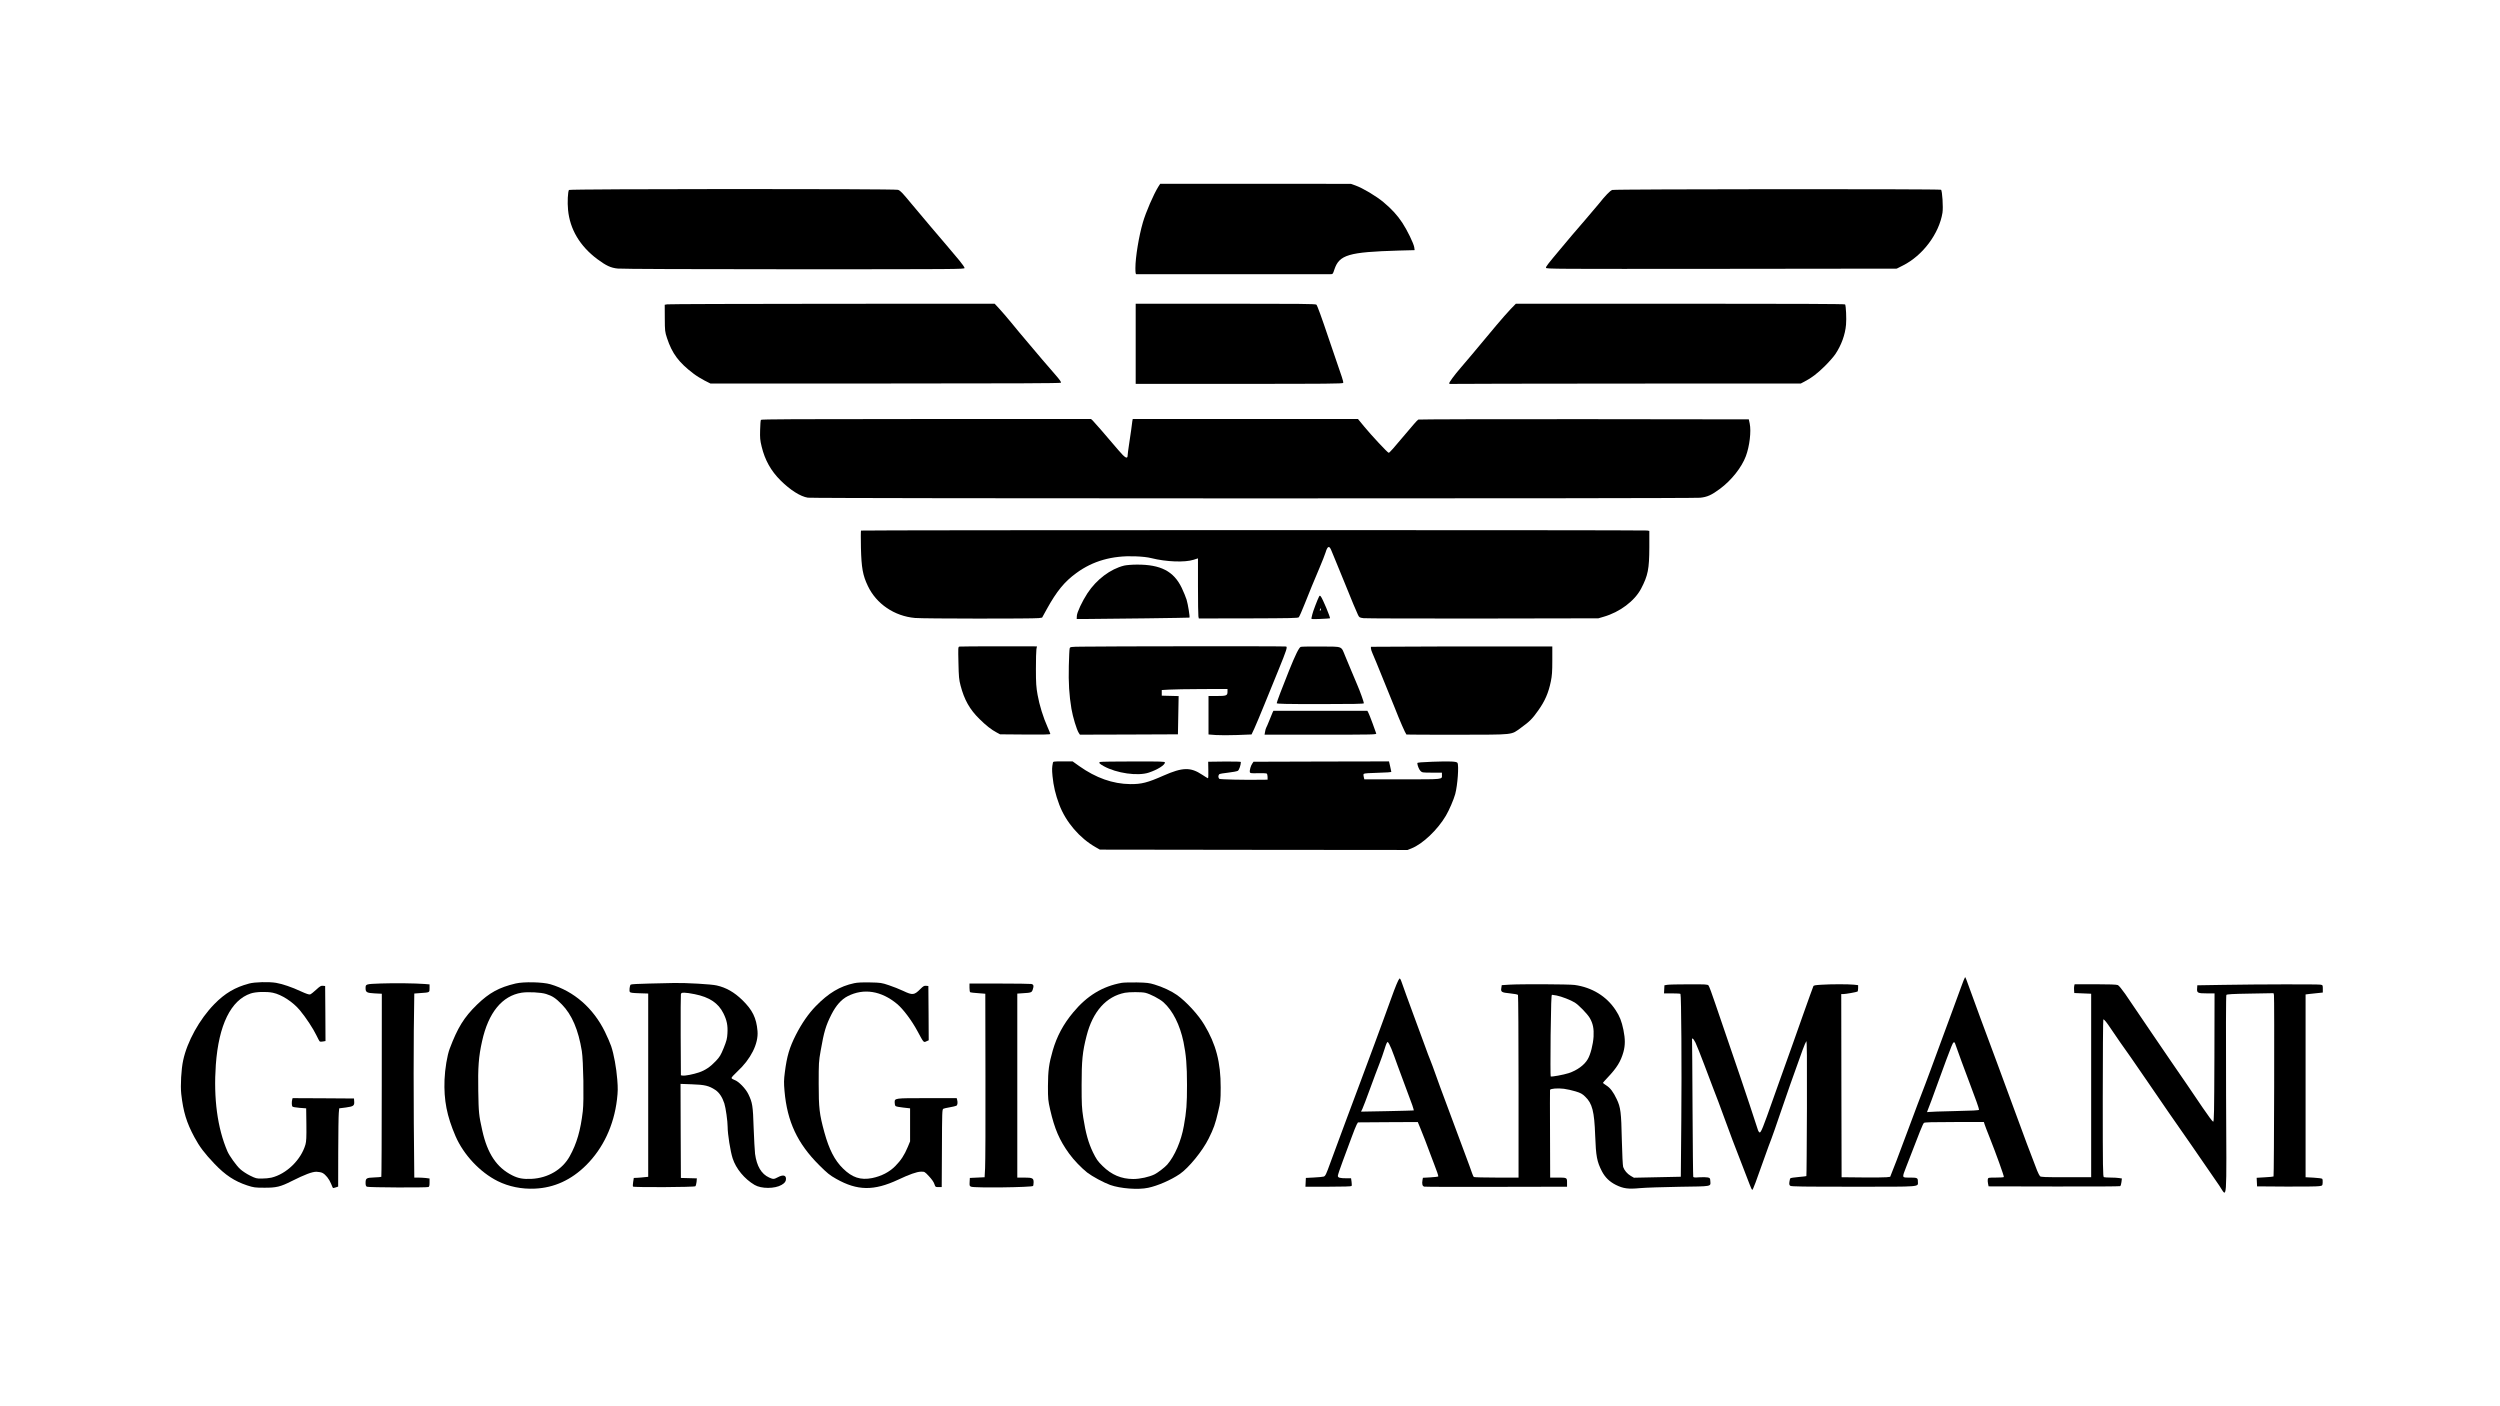 <?xml version="1.0" encoding="UTF-8" standalone="no"?> <svg xmlns="http://www.w3.org/2000/svg" version="1.0" width="3556pt" height="2000pt" viewBox="0 0 3556 2000" preserveAspectRatio="xMidYMid meet"><g transform="translate(0,2000) scale(0.1,-0.1)" fill="#000000" stroke="none"><path d="M16477 17346 c-70 -113 -178 -363 -221 -511 -57 -196 -106 -495 -106 -647 0 -63 3 -88 13 -88 10 -1 2665 -1 2759 0 36 0 37 1 58 66 70 210 200 249 914 270 l228 6 -6 42 c-9 55 -101 244 -169 347 -73 110 -150 194 -268 293 -105 88 -294 200 -399 238 l-65 23 -1356 1 -1356 0 -26 -40z"></path><path d="M8093 17298 c-16 -21 -24 -177 -13 -284 26 -275 169 -515 415 -699 128 -95 193 -125 292 -135 51 -6 1095 -10 2511 -10 2338 0 2422 1 2422 18 0 10 -34 59 -75 108 -42 49 -123 145 -180 214 -58 69 -161 190 -230 270 -68 80 -192 227 -275 327 -128 155 -156 184 -188 193 -59 16 -4666 14 -4679 -2z"></path><path d="M22933 17298 c-31 -10 -97 -78 -193 -199 -25 -31 -112 -134 -195 -230 -82 -95 -166 -192 -185 -215 -19 -23 -89 -107 -156 -186 -186 -222 -214 -257 -214 -277 0 -17 110 -17 2494 -15 l2495 3 89 45 c281 141 514 452 562 750 12 75 -3 316 -21 327 -20 13 -4635 10 -4676 -3z"></path><path d="M9490 15671 l-35 -6 1 -190 c1 -185 2 -193 32 -285 72 -219 168 -347 377 -505 39 -30 108 -73 155 -97 l85 -43 2487 0 c1800 0 2490 3 2498 11 8 8 -15 41 -84 120 -53 60 -135 156 -184 213 -48 58 -141 168 -207 245 -67 78 -170 202 -230 276 -61 74 -139 165 -174 202 l-63 68 -2312 -1 c-1271 -1 -2327 -4 -2346 -8z"></path><path d="M16154 15110 l0 -570 1473 0 c1254 0 1474 2 1479 14 3 8 -7 47 -21 88 -15 40 -98 284 -185 542 -102 304 -164 474 -176 483 -15 11 -252 13 -1294 13 l-1276 0 0 -570z"></path><path d="M21487 15603 c-41 -43 -133 -147 -204 -232 -129 -155 -192 -230 -351 -420 -48 -58 -117 -139 -153 -180 -92 -106 -170 -213 -166 -225 2 -6 13 -9 23 -7 10 2 1135 4 2499 5 l2480 1 55 29 c101 53 174 109 282 214 59 58 128 136 153 173 86 128 141 278 153 421 8 85 -1 268 -13 288 -4 7 -740 10 -2345 10 l-2338 0 -75 -77z"></path><path d="M10823 14028 c-4 -7 -10 -72 -11 -144 -3 -113 -1 -144 22 -238 46 -190 132 -344 269 -480 137 -136 283 -229 388 -245 81 -13 12560 -14 12690 -1 102 10 164 38 284 127 163 121 308 304 368 464 53 141 78 354 55 464 l-13 60 -2343 3 c-1289 1 -2350 -2 -2358 -6 -8 -5 -36 -33 -62 -64 -328 -388 -346 -408 -360 -408 -14 0 -249 252 -349 374 l-87 106 -1602 0 -1602 0 -6 -32 c-3 -18 -10 -73 -16 -123 -6 -49 -20 -145 -31 -211 -10 -67 -19 -133 -19 -147 0 -63 -35 -44 -131 69 -203 239 -344 401 -366 422 l-24 22 -2344 0 c-1864 0 -2345 -3 -2352 -12z"></path><path d="M12247 12453 c-3 -3 -4 -114 -1 -247 7 -283 26 -389 98 -540 121 -256 378 -430 671 -456 122 -11 1680 -12 1759 -2 l49 7 66 120 c142 257 252 391 421 514 234 172 509 250 835 238 102 -4 176 -12 232 -26 211 -53 476 -63 601 -23 l62 20 0 -398 c0 -219 3 -411 6 -427 l6 -30 704 1 c603 2 706 4 718 16 8 8 47 96 86 195 81 203 108 270 208 506 39 91 77 189 86 218 29 97 54 106 84 29 11 -29 37 -91 57 -138 20 -47 76 -184 125 -305 111 -276 172 -421 196 -471 18 -37 22 -39 79 -47 33 -4 798 -6 1700 -5 l1640 3 75 22 c230 66 440 224 533 400 98 188 116 278 117 589 l0 232 -31 6 c-39 8 -11174 7 -11182 -1z"></path><path d="M15990 11955 c-195 -48 -393 -197 -522 -393 -76 -117 -149 -272 -151 -323 l-2 -44 95 0 c390 2 1505 17 1509 20 8 8 -21 190 -41 255 -11 36 -42 111 -69 168 -114 237 -300 333 -639 331 -69 0 -150 -7 -180 -14z"></path><path d="M18762 11514 c-21 -39 -90 -221 -96 -254 -4 -19 -10 -43 -12 -52 -5 -15 6 -16 123 -12 70 3 133 7 140 9 12 4 -107 288 -132 314 -11 11 -15 10 -23 -5z m24 -190 c-4 -9 -9 -15 -11 -12 -3 3 -3 13 1 22 4 9 9 15 11 12 3 -3 3 -13 -1 -22z"></path><path d="M13646 10803 c-18 -5 -18 -16 -13 -231 4 -199 8 -239 30 -323 53 -203 130 -340 269 -476 93 -92 169 -152 243 -191 l50 -27 358 -3 c243 -2 357 0 357 8 0 5 -18 49 -39 97 -62 137 -117 316 -142 458 -20 112 -24 164 -24 370 0 132 3 258 7 281 l8 40 -543 1 c-298 0 -550 -2 -561 -4z"></path><path d="M15389 10802 c-162 -2 -167 -3 -174 -25 -4 -12 -9 -124 -12 -248 -6 -243 5 -417 37 -610 20 -118 75 -300 105 -345 l16 -24 697 2 697 3 5 272 5 272 -120 3 -120 3 0 40 0 40 105 6 c58 4 268 7 468 8 l362 1 0 -40 c0 -54 -16 -60 -154 -60 l-116 0 0 -274 0 -273 102 -8 c55 -4 193 -4 306 0 l204 8 40 85 c22 47 86 201 143 341 57 141 147 362 200 491 116 285 129 326 109 334 -15 6 -2579 4 -2905 -2z"></path><path d="M18502 10799 c-25 -9 -76 -112 -168 -341 -93 -230 -174 -445 -174 -460 0 -10 127 -13 620 -13 467 0 620 3 620 12 0 17 -56 174 -94 261 -19 42 -56 131 -83 197 -28 66 -67 161 -88 211 -62 149 -27 135 -342 138 -148 1 -280 -1 -291 -5z"></path><path d="M19918 10802 l-418 -2 0 -23 c0 -12 10 -42 21 -67 12 -25 38 -88 59 -140 21 -52 79 -196 130 -320 51 -124 109 -268 130 -320 70 -180 149 -360 165 -378 2 -2 328 -3 725 -3 826 2 758 -6 904 99 124 90 160 125 247 248 95 134 145 250 178 411 17 83 21 138 21 300 l0 198 -873 0 c-479 0 -1060 -1 -1289 -3z"></path><path d="M18100 9863 c-7 -16 -28 -66 -46 -113 -19 -47 -38 -93 -44 -102 -5 -9 -13 -35 -16 -58 l-7 -40 798 0 c755 0 797 1 790 18 -3 9 -27 73 -51 142 -25 68 -52 137 -60 152 l-15 28 -668 0 -668 0 -13 -27z"></path><path d="M14976 9148 c-13 -64 -14 -91 -5 -188 14 -141 42 -261 96 -405 93 -247 289 -476 518 -606 l60 -34 2188 -3 2188 -2 57 23 c160 64 370 264 488 464 46 77 112 231 133 308 34 127 54 409 32 444 -13 21 -102 25 -357 16 -149 -5 -214 -11 -214 -19 0 -31 24 -91 45 -112 23 -23 30 -24 165 -24 l140 0 0 -32 c0 -67 36 -63 -561 -63 l-543 0 -8 34 c-6 22 -6 37 1 44 7 7 84 13 201 15 116 3 190 8 190 14 0 6 -8 41 -17 79 l-16 69 -963 -2 -964 -3 -17 -25 c-22 -30 -41 -98 -35 -123 4 -16 16 -17 116 -15 61 2 117 -1 124 -5 6 -5 12 -26 12 -48 l0 -39 -92 -1 c-243 -4 -584 4 -595 13 -7 6 -13 21 -13 33 0 12 6 27 13 33 6 5 64 16 127 22 63 7 125 19 137 26 18 11 43 83 43 125 0 6 -87 8 -232 7 l-233 -3 2 -117 c2 -65 0 -118 -5 -118 -4 0 -41 23 -82 50 -165 110 -278 108 -550 -12 -226 -100 -314 -123 -475 -121 -247 3 -487 88 -724 256 l-94 67 -138 0 c-136 0 -139 0 -143 -22z"></path><path d="M15648 9162 c-24 -10 -11 -25 52 -60 182 -101 485 -144 642 -91 123 41 228 107 228 144 0 13 -50 15 -452 14 -249 0 -461 -3 -470 -7z"></path><path d="M27888 5942 c-31 -86 -84 -231 -118 -322 -34 -91 -98 -264 -142 -385 -86 -235 -131 -358 -173 -470 -15 -38 -46 -122 -69 -185 -24 -63 -72 -191 -109 -285 -36 -93 -99 -262 -140 -375 -41 -113 -114 -307 -162 -432 l-89 -227 -51 -6 c-27 -3 -183 -5 -345 -3 l-295 3 -3 1303 -2 1302 27 0 c34 0 191 28 204 36 5 3 9 25 9 48 l0 43 -61 7 c-80 8 -326 8 -463 -1 -86 -5 -109 -9 -113 -22 -2 -9 -24 -69 -49 -133 -24 -64 -68 -188 -98 -275 -30 -87 -96 -273 -146 -413 -51 -140 -107 -298 -125 -350 -18 -52 -52 -147 -75 -210 -23 -63 -59 -164 -80 -225 -144 -409 -172 -479 -192 -473 -7 3 -16 16 -21 29 -33 105 -206 626 -252 759 -92 265 -269 785 -357 1045 -44 132 -87 248 -96 258 -14 15 -40 17 -281 16 -146 0 -284 -3 -306 -7 l-40 -7 -3 -58 -3 -57 115 0 c63 0 117 -3 119 -7 12 -19 19 -1062 12 -1794 l-7 -807 -334 -7 -333 -7 -45 26 c-51 30 -91 78 -108 127 -6 20 -14 176 -19 384 -8 394 -17 464 -73 581 -49 103 -91 159 -148 195 -26 17 -48 33 -48 36 0 3 31 38 69 78 129 136 185 227 223 362 26 96 26 184 0 313 -26 125 -53 194 -111 282 -129 197 -337 324 -584 358 -86 11 -760 14 -930 4 l-106 -7 -6 -40 c-10 -57 3 -65 125 -77 62 -6 107 -15 112 -22 4 -7 8 -595 8 -1305 l0 -1293 -312 0 c-172 0 -318 4 -323 8 -6 4 -18 30 -27 57 -9 28 -57 160 -108 295 -83 222 -182 487 -292 785 -22 61 -46 126 -54 145 -7 19 -35 98 -63 175 -27 77 -61 169 -76 205 -15 36 -47 119 -70 185 -24 66 -102 278 -173 470 -71 193 -142 387 -157 433 -23 67 -31 81 -41 70 -16 -17 -56 -113 -115 -278 -26 -74 -75 -209 -109 -300 -34 -91 -90 -244 -125 -340 -35 -96 -129 -350 -210 -565 -81 -214 -164 -437 -185 -495 -21 -58 -73 -197 -115 -310 -42 -113 -96 -259 -120 -325 -63 -174 -72 -193 -97 -201 -13 -4 -75 -10 -138 -13 l-115 -6 -3 -62 -3 -63 325 0 c215 0 327 4 331 10 4 6 4 33 0 60 l-7 50 -63 0 c-96 0 -125 8 -125 35 0 13 32 108 71 212 39 103 96 255 125 337 30 82 62 163 72 180 l18 31 426 3 425 2 36 -87 c41 -100 93 -233 144 -373 19 -52 43 -117 55 -145 35 -87 61 -165 56 -170 -2 -3 -53 -8 -111 -12 l-107 -6 -6 -32 c-10 -56 -2 -88 26 -94 14 -3 476 -5 1028 -3 l1002 2 0 59 c0 71 0 71 -142 71 l-98 0 -2 618 c-2 339 -1 622 0 629 6 19 109 27 197 16 44 -6 119 -22 166 -37 72 -22 95 -34 137 -75 101 -96 130 -210 142 -551 11 -299 25 -372 96 -511 46 -87 107 -147 198 -193 107 -53 176 -62 345 -46 75 7 326 15 559 19 473 7 444 1 440 81 -3 42 -5 45 -38 52 -19 4 -72 5 -117 2 -65 -5 -84 -3 -88 7 -3 8 -7 442 -10 964 -2 523 -6 961 -7 975 -6 48 17 33 49 -31 17 -35 74 -179 127 -319 52 -140 107 -284 121 -320 36 -90 115 -300 169 -450 58 -163 155 -418 248 -655 41 -104 88 -226 104 -270 16 -44 33 -80 39 -80 9 0 53 116 181 480 31 88 71 198 90 245 18 47 71 198 117 335 76 226 220 636 328 932 23 62 46 116 52 122 9 7 11 -225 9 -952 -2 -529 -5 -964 -8 -966 -2 -2 -52 -8 -111 -13 -60 -5 -112 -13 -116 -18 -5 -4 -11 -27 -14 -50 -5 -35 -2 -46 12 -57 16 -11 177 -13 901 -13 990 0 914 -6 914 75 0 52 -7 55 -127 55 -101 0 -100 -5 -39 152 198 516 238 615 253 626 13 9 116 12 434 12 l418 0 10 -32 c5 -18 38 -103 72 -188 89 -223 208 -554 202 -562 -2 -5 -53 -8 -113 -8 -105 0 -110 -1 -115 -22 -3 -13 -2 -41 3 -63 l8 -40 929 -2 c512 -2 936 1 943 5 7 5 15 31 18 59 l6 50 -38 6 c-22 4 -76 7 -121 7 -45 0 -88 3 -97 6 -14 6 -16 114 -16 1125 0 615 4 1119 8 1119 14 0 46 -40 112 -139 67 -100 179 -262 279 -401 34 -47 141 -203 239 -347 159 -234 441 -643 624 -903 37 -52 90 -129 117 -170 28 -41 87 -127 131 -190 44 -63 110 -160 148 -215 114 -169 103 -314 96 1297 -3 858 -2 1408 4 1416 7 10 83 15 340 19 l331 6 6 -25 c8 -31 2 -2574 -6 -2582 -3 -3 -58 -9 -123 -12 l-117 -7 3 -61 3 -61 418 -3 c230 -1 439 1 465 6 47 7 47 7 50 51 2 24 -1 48 -7 54 -5 5 -61 13 -123 16 l-113 6 0 1300 0 1300 55 7 c30 4 85 10 123 13 l67 7 0 53 c0 51 -1 53 -31 59 -38 7 -880 6 -1389 -3 l-365 -6 -3 -45 c-5 -63 9 -70 140 -70 l108 0 -2 -912 c-3 -794 -5 -913 -18 -913 -8 0 -75 90 -150 201 -164 243 -277 409 -450 659 -72 105 -192 280 -266 390 -132 196 -225 333 -384 566 -46 66 -91 121 -105 127 -18 8 -118 12 -320 12 l-295 0 -6 -23 c-3 -13 -4 -41 -2 -63 l3 -39 120 -5 120 -5 0 -1305 0 -1305 -357 0 c-305 0 -359 2 -371 15 -8 8 -26 44 -41 80 -31 74 -253 665 -326 870 -52 144 -154 420 -245 665 -53 141 -120 320 -236 635 -28 74 -80 216 -115 315 -91 252 -96 265 -103 265 -3 0 -32 -71 -63 -158z m-5747 -102 c71 -14 203 -65 260 -101 58 -37 178 -161 212 -219 46 -80 60 -152 54 -265 -7 -111 -43 -254 -83 -321 -47 -83 -152 -159 -270 -198 -74 -24 -248 -56 -257 -47 -4 4 -4 267 -1 584 6 439 10 577 19 577 7 0 36 -5 66 -10z m-2349 -760 c21 -52 60 -158 87 -235 28 -77 84 -230 126 -340 80 -208 109 -294 103 -300 -1 -1 -171 -6 -376 -10 l-373 -7 19 38 c11 22 60 152 110 289 50 138 110 297 133 355 23 58 55 151 73 208 22 72 35 102 45 100 8 -2 32 -46 53 -98z m8022 64 c18 -56 145 -401 211 -574 74 -193 125 -338 125 -355 0 -9 -94 -14 -347 -19 -192 -4 -359 -10 -372 -13 -21 -5 -23 -3 -16 13 23 56 85 222 150 404 40 113 94 259 119 325 26 66 58 151 72 188 28 72 43 80 58 31z"></path><path d="M3543 6010 c-197 -52 -344 -138 -495 -293 -210 -215 -386 -532 -443 -801 -27 -124 -40 -357 -27 -476 29 -255 75 -407 187 -615 72 -135 145 -231 286 -379 154 -161 284 -247 464 -307 94 -30 109 -33 245 -33 169 -1 229 13 389 94 190 95 291 133 352 133 31 -1 70 -8 86 -17 45 -23 95 -86 122 -153 13 -32 25 -60 27 -61 1 -2 19 1 38 8 l36 12 1 491 c1 271 4 521 8 557 l6 65 95 12 c108 15 123 25 118 88 l-3 40 -436 3 -437 2 -6 -22 c-8 -32 -7 -81 2 -96 5 -8 44 -15 103 -20 l94 -7 3 -229 c2 -186 -1 -240 -13 -285 -62 -218 -271 -421 -485 -472 -30 -7 -91 -13 -136 -13 -75 -1 -86 2 -167 42 -47 23 -111 65 -141 93 -53 48 -153 187 -181 252 -142 329 -199 754 -165 1232 41 566 214 920 497 1014 71 24 225 29 315 10 124 -26 286 -131 385 -251 86 -104 188 -259 234 -355 21 -45 43 -85 49 -88 5 -3 26 -3 45 1 l35 6 -2 392 -3 391 -32 3 c-27 3 -42 -6 -96 -56 -35 -33 -74 -63 -86 -67 -15 -4 -54 9 -131 44 -127 60 -265 106 -353 121 -103 17 -302 12 -384 -10z"></path><path d="M7335 6011 c-237 -56 -375 -132 -549 -300 -186 -181 -277 -329 -390 -629 -35 -94 -67 -285 -73 -440 -11 -292 33 -516 157 -804 115 -264 347 -512 599 -638 157 -78 341 -116 529 -107 274 12 518 123 730 334 241 240 394 565 438 934 13 114 14 157 4 284 -13 166 -48 360 -87 475 -14 41 -54 134 -89 205 -166 337 -440 576 -775 675 -108 32 -380 38 -494 11z m432 -149 c90 -28 138 -60 225 -149 143 -146 235 -361 284 -663 22 -138 32 -708 14 -855 -32 -274 -86 -461 -186 -641 -105 -190 -308 -310 -543 -322 -120 -6 -190 7 -275 50 -221 111 -353 309 -426 638 -48 215 -52 250 -57 560 -6 338 5 491 54 709 89 407 285 647 563 691 89 14 276 5 347 -18z"></path><path d="M12150 6015 c-203 -43 -365 -140 -547 -327 -103 -106 -199 -244 -283 -409 -91 -180 -127 -301 -156 -528 -15 -116 -15 -153 -5 -270 38 -435 183 -744 491 -1052 120 -119 150 -144 246 -198 300 -169 534 -172 879 -11 161 76 266 113 323 114 54 1 54 1 115 -64 39 -42 68 -82 77 -110 15 -44 16 -45 60 -45 l45 0 3 552 c2 513 3 553 20 562 9 5 51 14 92 21 41 7 83 17 93 22 17 9 22 44 11 86 l-6 22 -422 0 c-470 0 -460 1 -460 -64 0 -20 5 -41 12 -48 7 -7 56 -17 109 -22 l98 -11 0 -235 0 -235 -33 -80 c-48 -115 -97 -190 -177 -271 -85 -86 -198 -144 -330 -171 -165 -32 -283 7 -414 136 -119 116 -198 271 -265 514 -71 260 -81 345 -81 692 0 294 1 318 28 469 47 270 73 358 154 518 65 127 141 213 230 258 228 117 479 77 704 -111 85 -71 208 -235 288 -384 95 -176 86 -166 136 -143 l25 11 -2 386 -3 386 -32 3 c-28 3 -40 -4 -84 -48 -85 -85 -109 -88 -241 -25 -52 25 -144 61 -204 81 -104 35 -116 37 -269 40 -111 2 -180 -1 -225 -11z"></path><path d="M15955 6020 c-272 -49 -493 -183 -689 -419 -142 -170 -233 -341 -292 -544 -54 -187 -67 -286 -68 -507 0 -185 2 -202 32 -336 63 -273 131 -432 270 -624 65 -90 175 -204 256 -268 73 -56 232 -142 328 -177 143 -51 398 -71 540 -40 134 28 323 110 448 195 127 86 325 329 412 505 70 140 96 213 134 378 35 146 36 159 37 347 1 360 -67 618 -234 895 -85 143 -256 328 -386 421 -79 56 -206 116 -321 150 -75 23 -109 27 -252 30 -91 1 -187 -1 -215 -6z m334 -141 c70 -16 207 -87 261 -136 132 -119 233 -320 284 -563 37 -182 50 -331 50 -610 0 -279 -7 -374 -45 -586 -38 -214 -129 -426 -236 -549 -33 -38 -133 -115 -181 -139 -75 -37 -205 -66 -302 -66 -170 0 -309 59 -436 184 -72 71 -88 95 -138 196 -64 133 -103 271 -138 495 -20 133 -23 185 -23 460 0 351 12 474 71 703 88 345 279 559 545 611 62 12 236 12 288 0z"></path><path d="M5417 6011 c-216 -8 -217 -8 -217 -67 0 -58 17 -68 130 -74 l101 -5 -1 -1299 c0 -715 -3 -1302 -6 -1305 -2 -3 -48 -7 -102 -9 -111 -4 -122 -11 -122 -79 0 -32 5 -45 19 -53 21 -11 847 -15 875 -4 12 5 16 20 16 64 l0 57 -52 7 c-29 3 -78 6 -109 6 l-56 0 -7 778 c-3 428 -3 1017 0 1309 l7 531 91 7 c130 9 126 7 126 69 l0 54 -72 6 c-134 10 -421 14 -621 7z"></path><path d="M9233 6010 c-147 -3 -256 -9 -262 -15 -15 -15 -23 -88 -12 -105 7 -11 40 -15 135 -18 l126 -4 0 -1303 0 -1304 -52 -5 c-29 -4 -75 -7 -103 -9 l-50 -2 -9 -58 c-5 -31 -6 -60 -2 -65 14 -13 873 -9 887 5 6 6 14 34 17 62 l4 50 -113 3 -114 3 -3 669 -2 669 162 -6 c182 -6 242 -20 334 -81 55 -37 98 -102 127 -191 20 -62 47 -255 47 -335 0 -100 39 -348 71 -446 47 -147 169 -294 312 -378 96 -57 288 -56 384 0 46 27 63 50 63 86 0 53 -43 62 -116 23 -56 -30 -66 -30 -124 -4 -110 50 -176 161 -200 337 -5 42 -14 208 -20 367 -10 318 -17 360 -75 481 -39 81 -140 184 -198 203 -20 7 -38 18 -41 26 -3 9 27 43 80 92 194 179 304 398 289 577 -16 188 -72 301 -217 442 -114 111 -230 177 -364 207 -76 18 -433 38 -604 35 -58 -1 -218 -5 -357 -8z m648 -151 c210 -42 337 -127 409 -273 49 -98 64 -174 57 -286 -4 -72 -12 -104 -52 -204 -43 -105 -56 -127 -112 -187 -79 -84 -152 -133 -241 -163 -80 -27 -196 -50 -232 -45 l-25 4 -3 565 c-1 311 0 575 3 588 5 19 12 22 49 22 24 0 90 -9 147 -21z"></path><path d="M13790 5950 c0 -39 4 -62 13 -65 6 -3 57 -8 112 -12 l100 -8 2 -1175 c2 -646 -1 -1233 -5 -1305 l-7 -130 -105 -5 -105 -5 -3 -58 c-3 -54 -1 -58 23 -67 51 -19 860 -9 880 11 3 4 6 26 7 50 1 61 -15 69 -134 69 l-98 0 0 1309 0 1308 88 6 c106 6 118 10 131 49 19 55 14 75 -20 82 -17 3 -222 6 -455 6 l-424 0 0 -60z"></path></g></svg> 